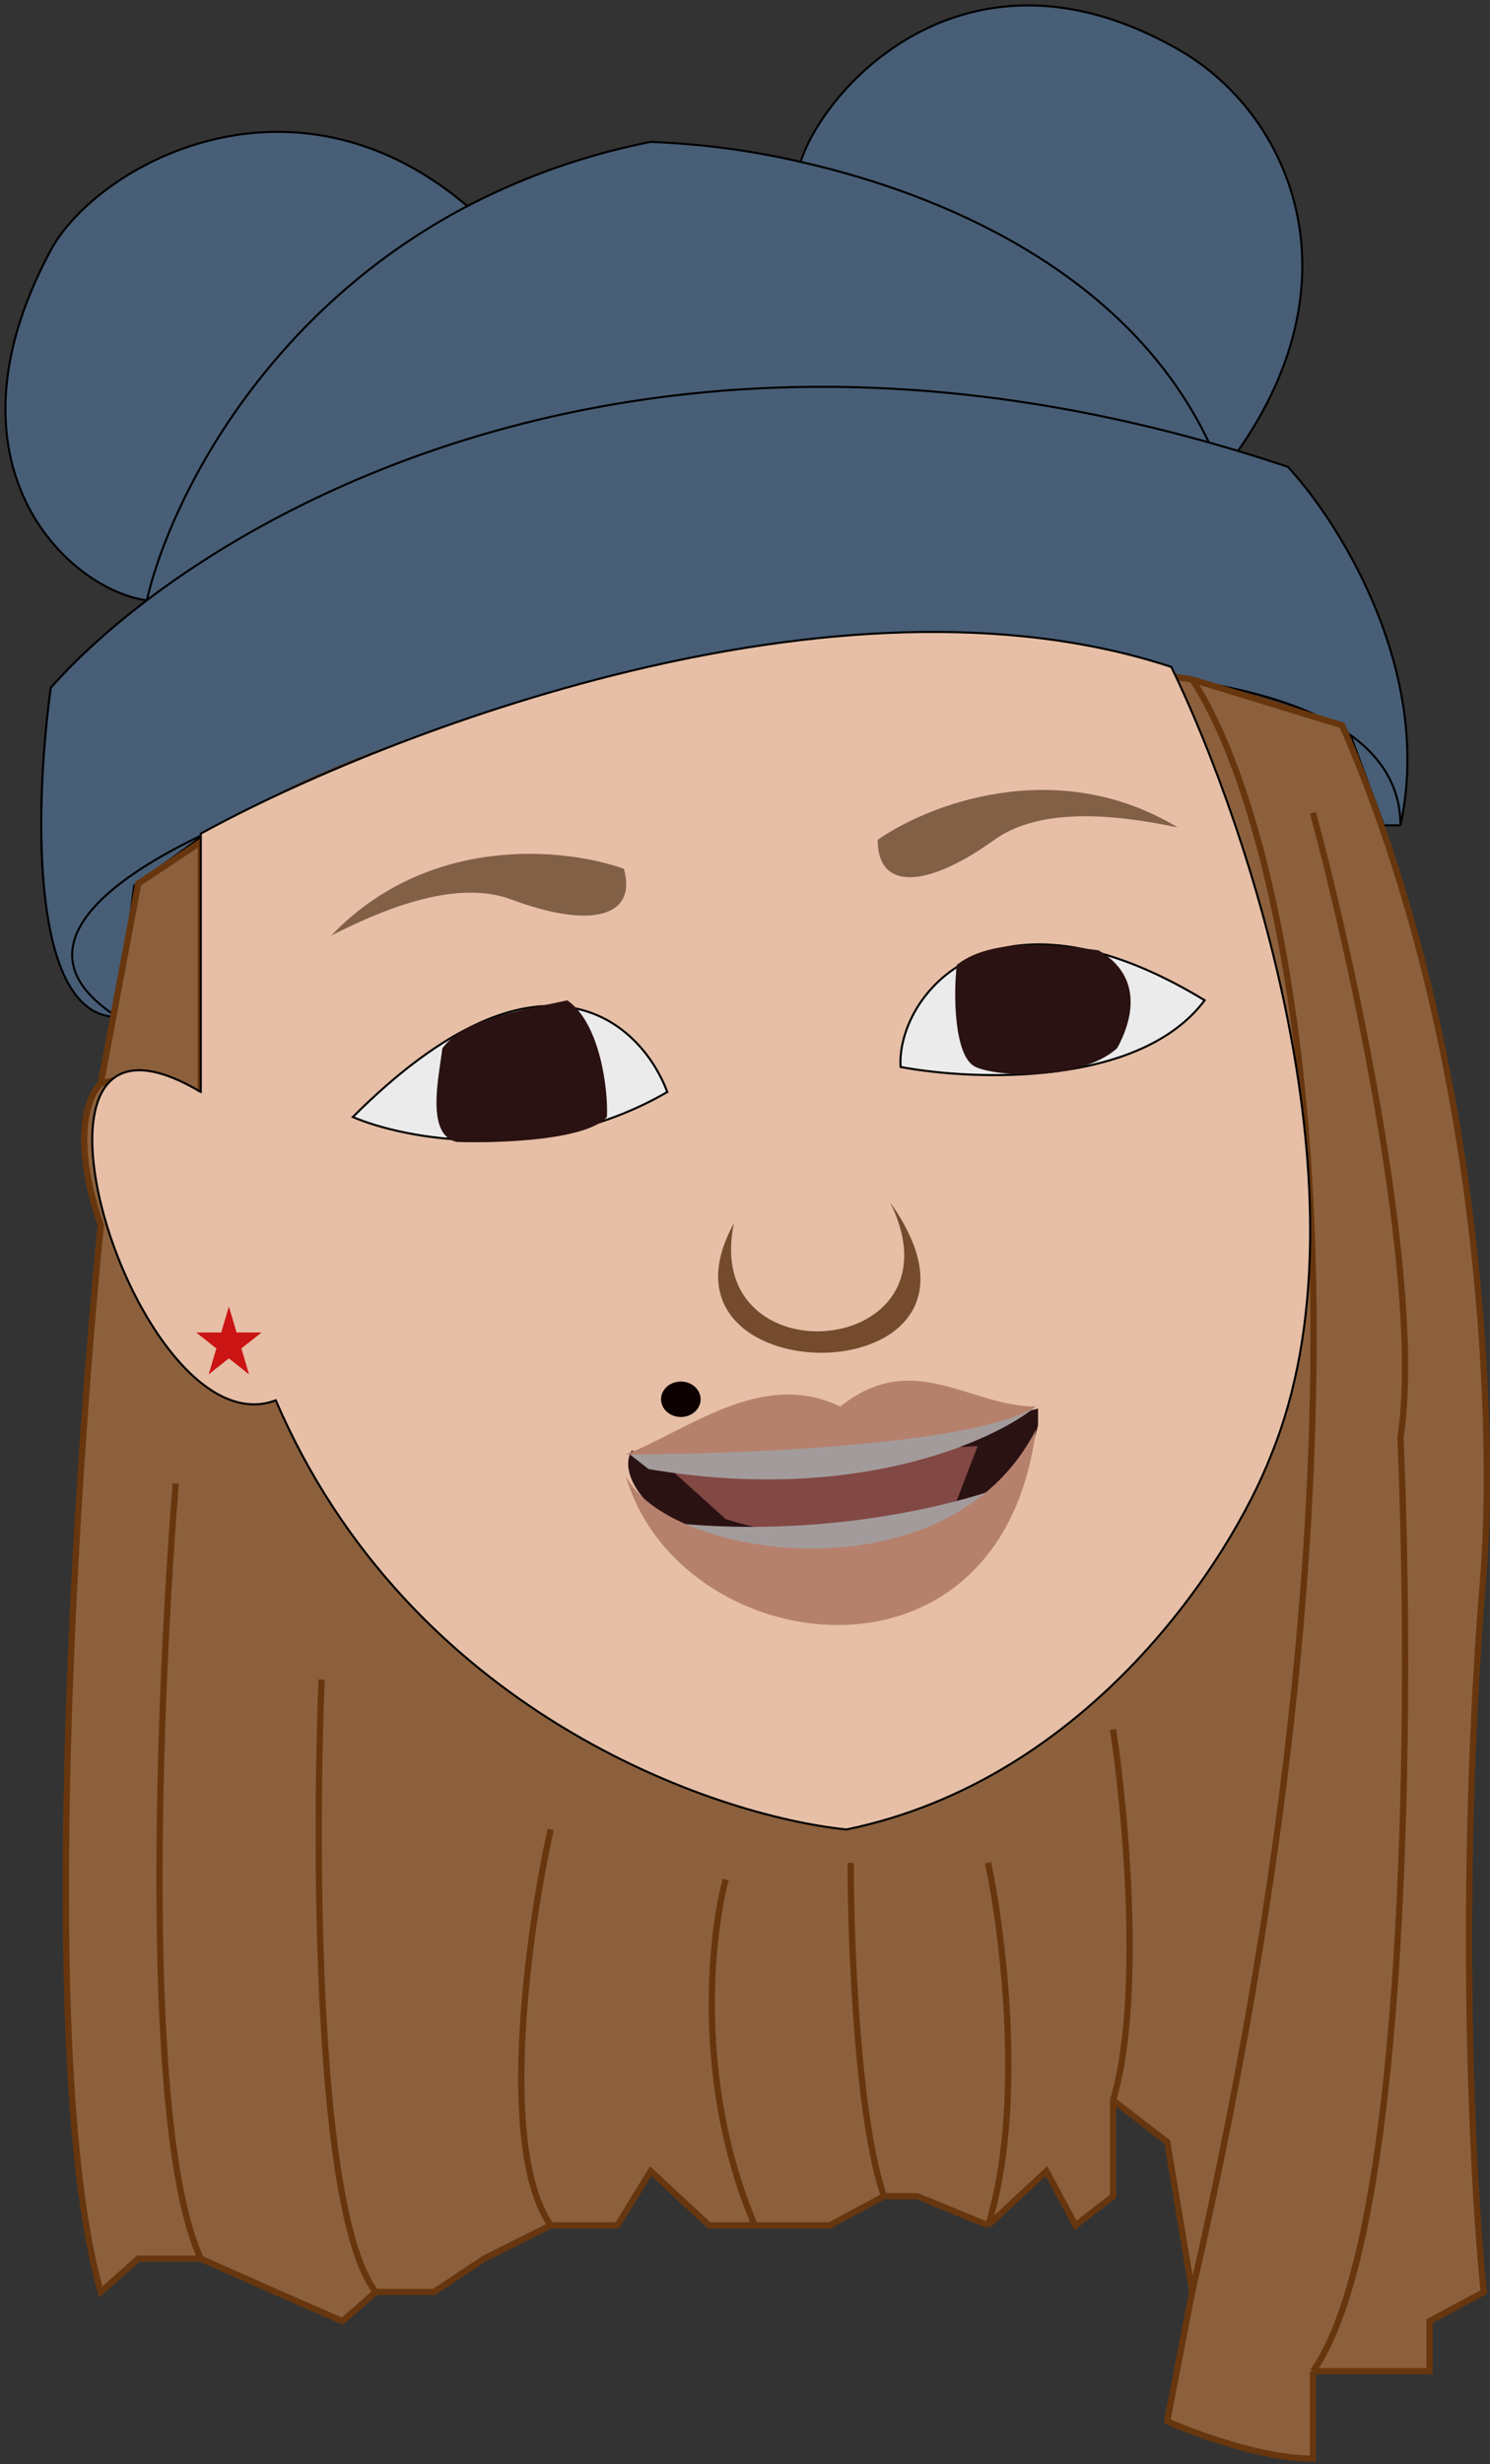 <svg xmlns="http://www.w3.org/2000/svg" width="274" height="453" fill="none" viewBox="0 0 274 453"><rect x="0" y="0" width="274" height="453" fill="#333333" stroke="none"/><path fill="#485E77" d="M21.6 186.96c-16.55 0-15.07-40.35-12.26-60.52 4.39-4.98 10.3-10.5 17.66-16.08C12.95 108.56-12.1 85.84 9.34 46c8.28-15.38 44.12-35.73 76.6-8.1 9.8-5.15 21-9.28 33.7-11.82 7.26.19 16.95 1.27 27.59 3.67 4.34-13.68 30.64-43.06 69.7-20.52 19.92 11.49 33.4 41.3 10.73 73.66q4.56 1.38 9.19 2.94c9.45 10.22 26.81 37.69 20.68 65.88h-3.06l-6.13-16.59c-34.53-24.9-157.18-7-210.27 17.96l-13.4 9.74z"/><path stroke="#000" stroke-width=".38" d="M21.6 186.96c-16.55 0-15.07-40.35-12.26-60.52 4.39-4.98 10.3-10.5 17.66-16.08m-5.4 76.6c-16.7-10.65-6.79-22.93 16.47-33.87M21.6 186.96l3.06-24.13 13.4-9.74m219.47-1.37c6.13-28.19-11.23-55.66-20.68-65.88a309 309 0 0 0-9.2-2.94m29.88 68.82c0-6.88-3.32-12.36-9.19-16.59m9.2 16.59h-3.07l-6.13-16.59M27 110.36c35.34-26.8 103.85-54.83 195.3-29.02M27 110.36C12.95 108.56-12.1 85.84 9.34 46c8.28-15.38 44.12-35.73 76.6-8.1M27 110.34c4.24-18.21 21.47-52.79 58.94-72.45M222.3 81.34c-14.54-30.64-47.9-45.44-75.07-51.58m75.07 51.58q2.66.75 5.36 1.56m-80.43-53.14a146 146 0 0 0-27.58-3.67 125 125 0 0 0-33.7 11.81m61.28-8.14c4.34-13.68 30.64-43.06 69.7-20.52 19.92 11.49 33.4 41.3 10.73 73.66m-189.6 70.2c53.1-24.96 175.76-42.86 210.28-17.96"/><path fill="#8C603C" d="m18.53 199.21 6.9-36.77 11.49-7.66c22.72-15.83 91-43.97 182.31-29.87l27.58 8.43c25.74 58.83 28.09 128.18 26.04 155.5-4.9 58.83-2.04 112.86 0 132.52l-9.96 5.36v9.2h-21.44V452c-9.2 0-21.7-4.6-26.81-6.9l4.6-23.74-4.6-27.58-9.96-7.66v17.62l-6.9 5.36-5.36-9.96-10.72 9.96-13.03-5.36h-6.12l-9.96 5.36h-22.22l-10.72-9.96-6.13 9.96h-12.25L89 415.23l-9.2 6.13H69.1l-6.13 5.36-12.25-5.36-13.8-6.13H25.44l-6.9 6.13c-11.64-40.45-4.85-147.59 0-196.1-5.51-15.94-2.3-24 0-26.05"/><path stroke="#67360E" stroke-width="1.15" d="M36.92 154.78v49.03c-.77-3.06-5.52-8.27-18.39-4.6m18.39-44.43-11.5 7.66-6.89 36.77m18.39-44.43c22.72-15.83 91-43.97 182.31-29.87m-200.7 74.3c-2.3 2.05-5.51 10.11 0 26.05-4.85 48.51-11.64 155.65 0 196.1l6.9-6.13h11.49m0 0 13.79 6.13 12.25 5.36 6.13-5.36m-32.17-6.13c-11.03-23.9-7.66-104.94-4.6-142.48m36.77 148.6h10.73l9.19-6.12 12.25-6.13M69.1 421.36c-11.03-14.1-11.23-80.94-9.96-112.6m42.14 100.34h12.25l6.13-9.96 10.72 9.96h8.43m-37.54 0c-9.8-14.1-4.08-54.39 0-72.77m37.54 72.77h13.79l9.96-5.36m-23.75 5.36c-11.03-25.74-8.17-53.1-5.36-63.58m29.1 58.22h6.13l13.03 5.36m-19.15-5.36c-4.9-14.1-6.13-46.73-6.13-61.28m25.28 66.64 10.72-9.96 5.36 9.96 6.9-5.36v-17.62M181.7 409.1c6.74-21.45 2.8-53.36 0-66.64m22.98 43.66 9.96 7.66 4.6 27.58m-14.56-35.24c5.51-18.38 2.3-53.1 0-68.17m14.55 103.4-4.6 23.76c5.11 2.3 17.62 6.89 26.82 6.89v-16.09m-22.22-14.55c40.45-176.5 16.85-271.17 0-296.45m22.22 311h21.44v-9.19l9.96-5.36c-2.04-19.66-4.9-73.7 0-132.52 2.05-27.32-.3-96.67-26.04-155.5l-27.58-8.43m22.22 311c17.77-25.12 18.13-124.86 16.08-171.59 4.3-28.18-8.93-88.34-16.08-114.9"/><path fill="#E6BFA6" stroke="#000" stroke-width=".38" d="M36.92 200.75v-47.5c33.96-18.64 117.2-50.86 178.48-30.64 14.04 28.86 37.38 98.2 18.39 144.78-7.4 19.15-33.4 59.75-78.14 68.94-24.77-2.55-80.43-21.9-104.94-78.9-25.74 9.8-53.62-80.43-13.8-56.68Z"/><path fill="#816046" d="M216.55 152.1c-22.37-13.48-46.09-4.08-55.15 2.3 0 9.5 9.19 8.81 21.45 0 9.19-6.6 24.38-4.21 33.7-2.3M60.91 172c18.05-18.89 43.4-16.05 53.83-12.27 2.49 9.17-6.56 10.92-20.7 5.63-10.6-3.96-24.64 2.34-33.13 6.63"/><path fill="#EBEBEB" d="M165.61 196.15c-.77-12.9 16.85-36 55.92-12.26-11.95 15.94-42.26 14.81-55.92 12.26m-42.9 4.6c-4.85-12.9-23.2-30.03-57.83 4.6 9.57 4.08 34.55 8.88 57.83-4.6"/><path stroke="#000" stroke-width=".38" d="M165.61 196.15c-.77-12.9 16.85-36 55.92-12.26-11.95 15.94-42.26 14.81-55.92 12.26Zm-42.9 4.6c-4.85-12.9-23.2-30.03-57.83 4.6 9.57 4.08 34.55 8.88 57.83-4.6Z"/><path fill="#754B2E" d="M134.97 224.88c-6.13 29.1 42.9 24.89 28.72-3.84 25.67 36-46.72 36.39-28.72 3.84"/><path fill="#2B1212" d="M84.03 209.94c-5.82-1.23-3.32-12-2.68-17.24 3.98-5.2 12.25-6.5 22.98-8.8 6.13 4.28 7.53 16.72 7.28 21.44-3.68 4.3-19.92 4.85-27.58 4.6m95.37-13.79c-3.99-1.84-4.09-13.53-3.45-18.77 7.28-5.74 21.58-3.19 26.05-2.68 8.88 5.2 5.74 13.79 3.44 18-6.9 6.13-22.06 5.29-26.04 3.45M131.9 285c-16.85-8.26-17.48-15.7-15.7-18.38 7.66 6.13 52.99-2.55 74.69-7.66v3.07c-6.44 27.57-42 26.8-58.98 22.98"/><path fill="#824844" d="m133.44 279.26-11.88-10.72 58.22-2.68-3.83 9.95c-12.56 9.81-33.58 6.39-42.51 3.45"/><path fill="#A39B9B" d="m190.5 258.58-74.68 8.8 3.45 2.69c37.68 6.44 63.2-4.98 71.24-11.49m-4.6 14.17c-9.5 16.24-45.07 13.66-61.66 10.34v-3.06c28.19 2.76 52.85-3.7 61.66-7.28"/><path fill="#B6816C" d="M190.5 258.58c-10.72 7.05-54.76 8.8-75.45 8.8 11.11-4.2 25.05-15.85 39.45-8.8 13.49-10.72 23.75 0 36 0"/><path fill="#B6816C" d="M115.05 271.22c7.28 15.32 59.37 23.36 75.46-8.43-6.51 50.94-65.88 42.13-75.46 8.43"/><ellipse cx="125.2" cy="257.24" fill="#0D0101" rx="3.64" ry="3.26"/><path fill="#CB1414" d="m42.09 240.2 1.42 4.76h4.59l-3.71 2.94 1.41 4.77-3.71-2.95-3.72 2.95 1.42-4.77-3.71-2.94h4.6z"/></svg>